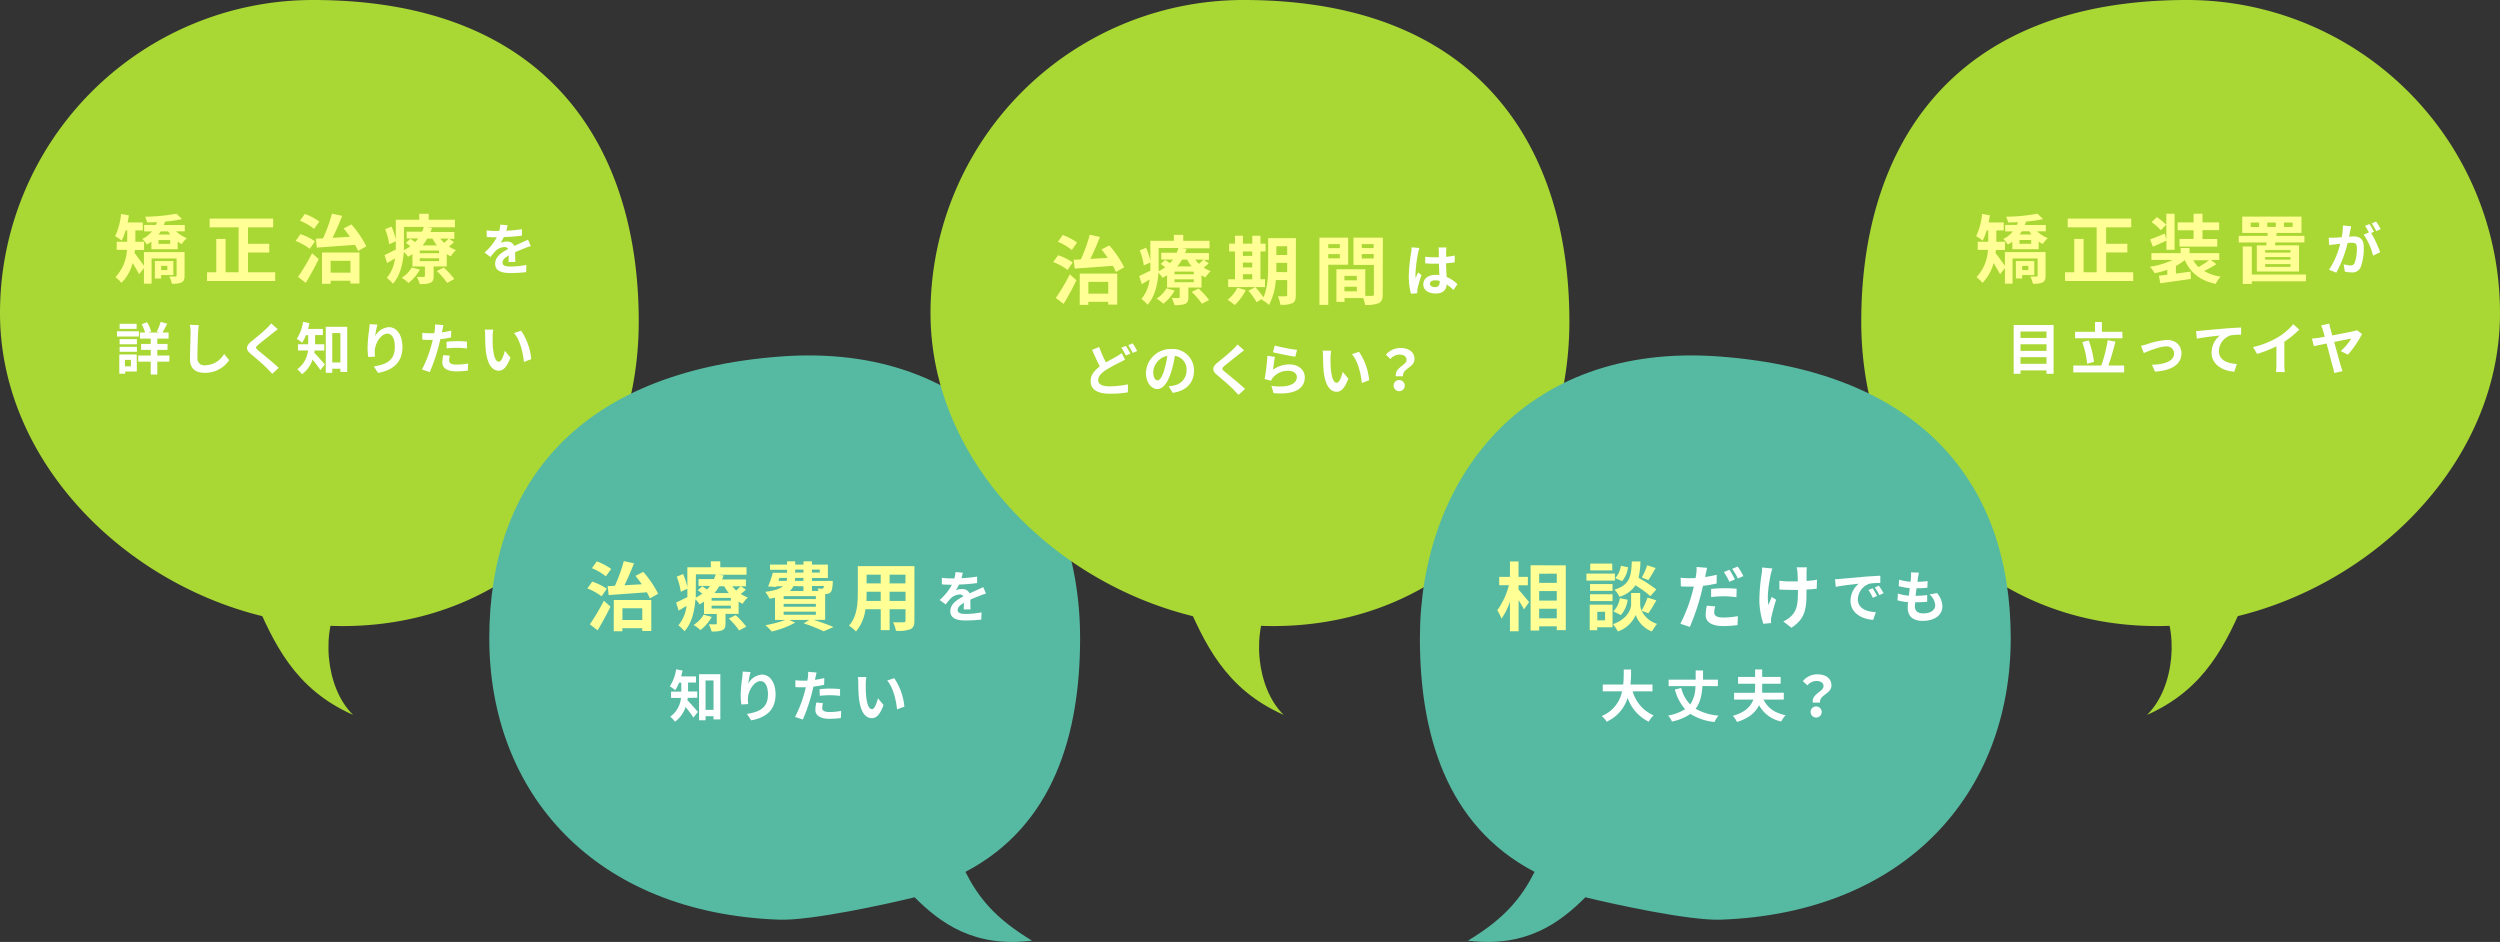 <svg xmlns="http://www.w3.org/2000/svg" viewBox="0 0 733.47 276.35"><rect x="0" y="0" width="733.47" height="276.35" fill="#333333" stroke="none"/><defs><style>.cls-1{fill:#a9d734;}.cls-2{fill:#ffff95;}.cls-3{fill:#fff;}.cls-4{fill:#56baa2;}</style></defs><title>sdn_lead</title><g id="レイヤー_2" data-name="レイヤー 2"><g id="contents"><path class="cls-1" d="M546.07,94.32C546.07,43.6,572.13,0,641.63,0a91.84,91.84,0,0,1,91.84,91.84c0,50.72-49.81,91.84-100.53,91.84S546.07,145,546.07,94.32Z"/><path class="cls-1" d="M659,175.26c-5.86,13.38-11.77,26.81-29.09,34.48,8.09-7.88,9.71-24.94,3.24-34.75"/><path class="cls-1" d="M187.4,94.32C187.4,43.6,161.34,0,91.84,0A91.84,91.84,0,0,0,0,91.84c0,50.72,49.81,91.84,100.53,91.84S187.4,145,187.4,94.32Z"/><path class="cls-1" d="M74.5,175.26c5.86,13.38,11.77,26.81,29.09,34.48-8.09-7.88-9.71-24.94-3.24-34.75"/><path class="cls-2" d="M54.15,80.86c0,1-.18,1.61-.86,2a6.58,6.58,0,0,1-2.86.37,9.17,9.17,0,0,0-.75-2.09c.73,0,1.56,0,1.8,0s.33-.07.33-.31v-5H44.47v7.39H42.23V78.66l-1.43,1.8c-.44-.88-1.19-2.16-1.89-3.28A13.07,13.07,0,0,1,35.63,83a10.71,10.71,0,0,0-1.76-1.69,12.55,12.55,0,0,0,3.37-8h-3V70.92h3.08V67.6h-.46a15.21,15.21,0,0,1-1.17,3,13.29,13.29,0,0,0-1.91-1.3,19.8,19.8,0,0,0,1.74-6.53l2.29.4c-.11.7-.22,1.41-.37,2.09H41.9V67.6H39.72v3.32h2.55v2.42H39.59c0,.31-.07.62-.11.92.73.88,2.09,2.79,2.75,3.7v-4H54.15Zm-2.51-13a9.67,9.67,0,0,0,3.17,2,9.33,9.33,0,0,0-1.5,1.74,8.62,8.62,0,0,1-1.19-.73v2.24H44.41V70.92a9.07,9.07,0,0,1-1.34.81,10.44,10.44,0,0,0-1.32-1.63,8.14,8.14,0,0,0,2.84-2.22H42.29V66h3.45c.11-.26.22-.55.33-.84-1,.07-2,.09-2.93.09a6.84,6.84,0,0,0-.57-1.67,54.34,54.34,0,0,0,9.2-.88l1.65,1.58a36,36,0,0,1-5,.73c-.11.33-.22.66-.35,1h6.14v1.87ZM47.29,80.71v1H45.44V76.59h5.41v4.12Zm2.64-10.28H46.5v1.12h3.43Zm-2.75-2.55c-.2.31-.42.62-.64.92h3.41c-.22-.31-.44-.62-.64-.92ZM47.29,78v1.23h1.8V78Z"/><path class="cls-2" d="M80.74,79.87v2.58h-20V79.87h2.71V70.1h2.73v9.77H70V66.69H61.51V64.14H80.14v2.55H72.77v4.84H79v2.55H72.77v5.79Z"/><path class="cls-2" d="M90.88,73a17.07,17.07,0,0,0-4.16-2.31l1.43-2a17.9,17.9,0,0,1,4.27,2.09Zm-3.43,8.23a65.67,65.67,0,0,0,4.11-6.93L93.5,76C92.38,78.33,91,80.84,89.71,83Zm4.69-14.08A16.63,16.63,0,0,0,88,64.76l1.43-2A17.69,17.69,0,0,1,93.7,65ZM92.66,70c.64,0,1.36,0,2.13-.09a45.72,45.72,0,0,0,2.6-7.22l3,.64c-.84,2.16-1.85,4.51-2.82,6.45l5.1-.31c-.59-.86-1.23-1.72-1.85-2.46l2.29-1.17a30.17,30.17,0,0,1,4.36,6.43l-2.42,1.36a19,19,0,0,0-.88-1.8c-4,.31-8.23.59-11.22.81Zm1.8,4.09h11v9.09h-2.66v-.81H97v.9H94.47ZM97,76.51V80h5.83V76.51Z"/><path class="cls-2" d="M133.19,71.07a13.26,13.26,0,0,1-1.5,1.25,11,11,0,0,0,2.09,1.06,7.53,7.53,0,0,0-1.52,1.83,8.82,8.82,0,0,1-1.19-.64v3.61h-3.85V81c0,1.08-.2,1.61-1,2a8.22,8.22,0,0,1-3.08.33,10.9,10.9,0,0,0-.81-2.09c.81,0,1.74,0,2,0s.33-.09.33-.31V78.18H121V74.57c-.42.26-.86.53-1.32.77a6,6,0,0,0-1.21-1.45c-.22,3.21-1,6.91-3.19,9.35a10.2,10.2,0,0,0-1.8-1.72,11,11,0,0,0,2.4-5.7l-2.31,1.36-.75-2.35c.86-.37,2-1,3.3-1.58,0-.59,0-1.17,0-1.72v-.75l-1.94.88A18.8,18.8,0,0,0,113,67.24l1.87-.77a18.2,18.2,0,0,1,1.25,3.85V64.47H123V62.73h2.77v1.74h7.7v2.2h-8.27l1.54.2c-.13.4-.26.79-.44,1.19h7v2h-1.5Zm-10,8A12.57,12.57,0,0,1,119.86,83a13.53,13.53,0,0,0-2-1.5,8.9,8.9,0,0,0,2.93-3Zm-4.69-7.57c0,.59,0,1.23,0,1.89a13.41,13.41,0,0,0,1.91-1.14c-.44-.35-.9-.7-1.32-1l1.32-1.17c.42.26.92.62,1.39.95a12.74,12.74,0,0,0,.9-1.06h-3.39v-2h4.53a11.72,11.72,0,0,0,.51-1.39h-5.81Zm10.3,2h-5.65v.79h5.65Zm0,2.27h-5.65v.84h5.65ZM125.34,70A13.14,13.14,0,0,1,124,72h4.2a12.73,12.73,0,0,1-1.32-2Zm4.84,8.49a22.61,22.61,0,0,1,3.1,3.37L131.17,83a20.23,20.23,0,0,0-3-3.48Zm-1-8.49a10.18,10.18,0,0,0,1.14,1.25c.48-.42,1-.9,1.32-1.25Z"/><path class="cls-3" d="M149.22,76.88c0-.48,0-1.24.07-1.94-1.2.66-1.86,1.3-1.86,2.11s.77,1.15,2.37,1.15a25,25,0,0,0,4.63-.48l-.07,2.13a44.87,44.87,0,0,1-4.61.26c-2.55,0-4.48-.61-4.48-2.72s2-3.39,3.84-4.35a1.28,1.28,0,0,0-1.14-.56,4,4,0,0,0-2.55,1.12,20.86,20.86,0,0,0-1.52,1.8l-1.75-1.3a16,16,0,0,0,3.59-4.48h-.2c-.66,0-1.86,0-2.75-.12V67.58a21.1,21.1,0,0,0,2.87.18h.79a9.08,9.08,0,0,0,.33-1.86l2.14.18c-.08.4-.2,1-.4,1.62a37.82,37.82,0,0,0,4.61-.48l0,1.91a53.1,53.1,0,0,1-5.32.43,9.93,9.93,0,0,1-.94,1.65,5.11,5.11,0,0,1,1.85-.33,2.22,2.22,0,0,1,2.18,1.27c.84-.4,1.53-.68,2.21-1s1.2-.56,1.8-.84l.82,1.89a17.37,17.37,0,0,0-1.94.69c-.73.28-1.65.64-2.65,1.1,0,.91,0,2.11.07,2.85Z"/><path class="cls-3" d="M40.76,98.73H34.32V97.18h6.44ZM40.15,109H36.71v.64H35V104h5.11Zm-5.06-9.51h5.08V101H35.09Zm0,2.26h5.08v1.47H35.09Zm5-5.27h-5V95h5Zm-3.43,9.1v1.89h1.75v-1.89Zm13,.53H46.15v3.77H44.22v-3.77H40.55V104.3h3.68v-1.66H41.4v-1.73h2.82V99.34H41.07V97.56h1.5a11.7,11.7,0,0,0-1-2.44l1.58-.59a10.61,10.61,0,0,1,1.19,2.72l-.79.31h3.21L46,97.31a19.08,19.08,0,0,0,1.14-2.88l1.91.54c-.46.94-1,1.9-1.37,2.59h1.78v1.78H46.15v1.57h3v1.73h-3v1.66h3.59Z"/><path class="cls-3" d="M58.33,95.4a16.69,16.69,0,0,0-.21,2.17c-.08,1.75-.2,5.41-.2,7.43a2,2,0,0,0,2.24,2.17,6.52,6.52,0,0,0,5.59-3.33l1.48,1.83a8.49,8.49,0,0,1-7.09,3.72c-2.67,0-4.4-1.17-4.4-4,0-2.19.17-6.48.17-7.88a10.27,10.27,0,0,0-.21-2.21Z"/><path class="cls-3" d="M81.5,96.59c-.51.38-1.05.81-1.43,1.1-1.05.86-3.21,2.52-4.3,3.46-.87.74-.86.92,0,1.68,1.22,1,4.37,3.53,6,5.09l-1.9,1.75c-.46-.51-1-1-1.43-1.52-.89-.94-3.38-3.07-4.88-4.33s-1.48-2.27.15-3.63c1.27-1,3.51-2.85,4.61-3.94a11.23,11.23,0,0,0,1.25-1.37Z"/><path class="cls-3" d="M92.31,102.82c0,.23-.07.46-.12.67.86.84,2.64,2.9,3.1,3.44L94,108.59c-.54-.86-1.48-2.09-2.29-3.1a8.79,8.79,0,0,1-3.11,4.32,7.49,7.49,0,0,0-1.4-1.48,7.7,7.7,0,0,0,3.16-5.5H87.42V101h3V98.35h-.66a11.5,11.5,0,0,1-1.12,2.21,11,11,0,0,0-1.58-1.14,12.28,12.28,0,0,0,1.85-5l1.88.38c-.12.58-.25,1.14-.41,1.7h4.35v1.81H92.44V101h2.7v1.85Zm9.56-6.94v13.25h-2v-.94H97.48v1.19h-1.9V95.88Zm-2,10.46V97.72H97.48v8.62Z"/><path class="cls-3" d="M110.73,95.24a26.73,26.73,0,0,0-.66,3.38,5,5,0,0,1,4-2.64c2.27,0,4,2.22,4,5.82,0,4.61-2.83,6.82-7.15,7.61l-1.24-1.9c3.63-.56,6.16-1.75,6.16-5.7,0-2.52-.84-3.92-2.19-3.92-1.93,0-3.61,2.9-3.69,5a9.81,9.81,0,0,0,.08,1.73l-2,.13a21.07,21.07,0,0,1-.2-2.72,39.6,39.6,0,0,1,.46-5.22c.08-.59.12-1.25.13-1.71Z"/><path class="cls-3" d="M132.33,99c-1,.21-2.08.4-3.16.53-.15.71-.31,1.43-.49,2.09a52.66,52.66,0,0,1-2.59,7.55l-2.29-.76a36,36,0,0,0,2.82-7.35c.12-.43.23-.89.35-1.35-.38,0-.74,0-1.07,0-.79,0-1.4,0-2-.07l0-2a16.11,16.11,0,0,0,2.06.13c.48,0,1,0,1.45,0q.1-.54.15-.94a8.44,8.44,0,0,0,.07-1.65l2.49.2c-.12.45-.26,1.17-.35,1.53l-.13.63c.92-.15,1.85-.33,2.74-.54Zm-.33,5.36a5.64,5.64,0,0,0-.23,1.37c0,.71.41,1.24,2.16,1.24a19,19,0,0,0,3.4-.33l-.08,2.09a26.14,26.14,0,0,1-3.33.23c-2.75,0-4.15-1-4.15-2.6a11.2,11.2,0,0,1,.28-2.18Zm-1-4.1c.91-.08,2.08-.17,3.13-.17a28.41,28.41,0,0,1,2.87.15l0,2a23.62,23.62,0,0,0-2.8-.2,24,24,0,0,0-3.15.18Z"/><path class="cls-3" d="M144.53,98.66c0,1.05,0,2.29.1,3.46.23,2.36.73,4,1.75,4,.77,0,1.42-1.91,1.73-3.2l1.65,2c-1.09,2.83-2.11,3.84-3.43,3.84-1.78,0-3.35-1.62-3.81-6-.15-1.5-.18-3.39-.18-4.4a9.48,9.48,0,0,0-.12-1.65l2.5,0A12.89,12.89,0,0,0,144.53,98.66Zm11.34,6.71-2.16.82c-.25-2.62-1.12-6.46-2.9-8.47l2.08-.69A17.79,17.79,0,0,1,155.87,105.37Z"/><path class="cls-4" d="M283.24,255.8c26.06-13.65,33.65-40.72,33.65-68.58,0-45.62-29.63-87.14-88.26-82.6s-85.08,37-85.08,82.6,31,80.66,85.08,82.6c9.3.33,31.94-4.66,39.71-6.57,7.45,7.45,17.37,14.89,34.45,12.72C291.93,269.45,287.06,263.34,283.24,255.8Z"/><path class="cls-2" d="M176.49,174.95a17.07,17.07,0,0,0-4.16-2.31l1.43-2a17.9,17.9,0,0,1,4.27,2.09Zm-3.43,8.23a65.57,65.57,0,0,0,4.11-6.93l1.94,1.74c-1.12,2.29-2.49,4.8-3.78,6.93Zm4.69-14.08a16.63,16.63,0,0,0-4.09-2.4l1.43-2a17.69,17.69,0,0,1,4.22,2.22Zm.53,2.84c.64,0,1.36,0,2.13-.09a45.75,45.75,0,0,0,2.6-7.22l3,.64c-.84,2.16-1.85,4.51-2.82,6.45l5.1-.31c-.59-.86-1.23-1.72-1.85-2.46l2.29-1.17a30.17,30.17,0,0,1,4.36,6.43l-2.42,1.36a19,19,0,0,0-.88-1.8c-4,.31-8.23.59-11.22.81Zm1.8,4.09h11v9.09h-2.66v-.81h-5.83v.9h-2.53Zm2.53,2.42v3.46h5.83v-3.46Z"/><path class="cls-2" d="M218.82,173a13.26,13.26,0,0,1-1.5,1.25,11,11,0,0,0,2.09,1.06,7.53,7.53,0,0,0-1.52,1.83,8.82,8.82,0,0,1-1.19-.64v3.61h-3.85v2.82c0,1.08-.2,1.61-1,2a8.22,8.22,0,0,1-3.08.33,10.9,10.9,0,0,0-.81-2.09c.81,0,1.74,0,2,0s.33-.09.33-.31v-2.73h-3.74v-3.61c-.42.26-.86.53-1.32.77a6,6,0,0,0-1.21-1.45c-.22,3.21-1,6.91-3.19,9.35a10.2,10.2,0,0,0-1.8-1.72,11,11,0,0,0,2.4-5.7l-2.31,1.36-.75-2.35c.86-.37,2-1,3.3-1.58,0-.59,0-1.17,0-1.72v-.75l-1.94.88a18.8,18.8,0,0,0-1.19-4.42l1.87-.77a18.2,18.2,0,0,1,1.25,3.85v-5.85h6.89v-1.74h2.77v1.74h7.7v2.2h-8.27l1.54.2c-.13.4-.26.79-.44,1.19h7v2h-1.5Zm-10,8a12.57,12.57,0,0,1-3.32,3.85,13.53,13.53,0,0,0-2-1.5,8.9,8.9,0,0,0,2.93-3Zm-4.69-7.57c0,.59,0,1.23,0,1.89a13.41,13.41,0,0,0,1.91-1.14c-.44-.35-.9-.7-1.32-1l1.32-1.17c.42.26.92.62,1.39.95a12.74,12.74,0,0,0,.9-1.06h-3.39v-2h4.53a11.72,11.72,0,0,0,.51-1.39h-5.81Zm10.3,2h-5.65v.79h5.65Zm0,2.27h-5.65v.84h5.65ZM211,172a13.14,13.14,0,0,1-1.39,2h4.2a12.73,12.73,0,0,1-1.32-2Zm4.84,8.49a22.61,22.61,0,0,1,3.1,3.37l-2.11,1.1a20.23,20.23,0,0,0-3-3.48Zm-1-8.49a10.18,10.18,0,0,0,1.14,1.25c.48-.42,1-.9,1.32-1.25Z"/><path class="cls-2" d="M238.73,181.85c2.11.68,4.42,1.52,5.81,2.11l-2.9,1.25a46.38,46.38,0,0,0-5.87-2.33l1.67-1h-5.87l1.74.79a28.11,28.11,0,0,1-6.87,2.62,16.89,16.89,0,0,0-1.89-1.87,29.86,29.86,0,0,0,5.83-1.54h-3v-6.53c-.51.11-1,.2-1.63.29a10.12,10.12,0,0,0-1.23-2c2.73-.35,4.31-.9,5.21-1.63h-1.91l-.09.2-2.38-.15a33.29,33.29,0,0,0,1.39-4h4.18v-.88h-5v-1.54h5v-.95h2.38v.95h2.44v-.95h2.49v.95h4.66v3.94h-4.66v.86h6.09s0,.44,0,.68c-.11,1.43-.24,2.22-.62,2.62a2,2,0,0,1-1.28.53l-.33,0v7.59Zm-10.36-11.44h2.4a2.69,2.69,0,0,0,.13-.86h-2.22Zm11,4.49h-9.46v.86h9.46Zm0,2.27h-9.46V178h9.46Zm-9.46,3.19h9.46v-.9h-9.46Zm2.88-8.41a4.44,4.44,0,0,1-1.08,1.45h4V172Zm2.93-2.4h-2.44l-.07.86h2.51ZM233.29,168h2.44v-.88h-2.44Zm4.93-.88V168h2.29v-.88Zm0,4.8v1.45h1.91a4.57,4.57,0,0,0-.26-.73,6.51,6.51,0,0,0,1.21.07.5.5,0,0,0,.46-.15,1.35,1.35,0,0,0,.2-.64Z"/><path class="cls-2" d="M268.27,182.1c0,1.41-.31,2.11-1.19,2.51a10.22,10.22,0,0,1-4.22.46,9.9,9.9,0,0,0-.84-2.51c1.23.07,2.68,0,3.08,0s.57-.13.57-.53v-3.3H261v6.14H258.4v-6.14h-4.49a12.6,12.6,0,0,1-2.77,6.54,9.66,9.66,0,0,0-2.07-1.69c2.4-2.64,2.6-6.56,2.6-9.64v-7.85h16.61Zm-9.88-5.79V173.6h-4.14v.4c0,.7,0,1.5-.07,2.31Zm-4.14-7.7v2.55h4.14v-2.55Zm11.42,0H261v2.55h4.64Zm0,7.7V173.6H261v2.71Z"/><path class="cls-3" d="M282.76,178.81c0-.48,0-1.24.07-1.94-1.2.66-1.86,1.3-1.86,2.11s.77,1.15,2.37,1.15a25,25,0,0,0,4.63-.48l-.07,2.13a45.44,45.44,0,0,1-4.61.26c-2.55,0-4.48-.61-4.48-2.72s2-3.39,3.84-4.35a1.28,1.28,0,0,0-1.14-.56,4,4,0,0,0-2.55,1.12,20.86,20.86,0,0,0-1.52,1.8l-1.75-1.3a16,16,0,0,0,3.59-4.48h-.2c-.66,0-1.86,0-2.75-.12v-1.91a20.78,20.78,0,0,0,2.87.18H280a9.08,9.08,0,0,0,.33-1.86l2.14.18c-.08.4-.2,1-.4,1.62a37.8,37.8,0,0,0,4.61-.48l0,1.91a53.39,53.39,0,0,1-5.32.43,10,10,0,0,1-.94,1.65,5.11,5.11,0,0,1,1.85-.33,2.22,2.22,0,0,1,2.18,1.27c.84-.4,1.53-.68,2.21-1s1.2-.56,1.8-.84l.82,1.89a17.34,17.34,0,0,0-1.94.69c-.73.28-1.65.64-2.65,1.1,0,.91,0,2.11.07,2.85Z"/><path class="cls-3" d="M201.78,204.75c0,.23-.07.46-.12.68.86.84,2.64,2.9,3.1,3.44l-1.32,1.65c-.54-.86-1.48-2.09-2.29-3.1a8.8,8.8,0,0,1-3.11,4.32,7.44,7.44,0,0,0-1.4-1.48,7.7,7.7,0,0,0,3.16-5.5h-2.92v-1.85h3v-2.62h-.66a11.5,11.5,0,0,1-1.12,2.21,11,11,0,0,0-1.58-1.14,12.28,12.28,0,0,0,1.85-5l1.88.38c-.12.58-.25,1.14-.41,1.7h4.35v1.81h-2.32v2.62h2.7v1.85Zm9.56-6.94v13.25h-2v-.94H207v1.19h-1.9v-13.5Zm-2,10.46v-8.62H207v8.62Z"/><path class="cls-3" d="M220.2,197.17a26.73,26.73,0,0,0-.66,3.38,5,5,0,0,1,4-2.64c2.27,0,4,2.23,4,5.82,0,4.61-2.83,6.82-7.15,7.61l-1.24-1.89c3.63-.56,6.16-1.75,6.16-5.7,0-2.52-.84-3.92-2.19-3.92-1.93,0-3.61,2.9-3.69,5a9.8,9.8,0,0,0,.08,1.73l-2,.13a21.11,21.11,0,0,1-.2-2.72,39.6,39.6,0,0,1,.46-5.22c.08-.59.12-1.25.13-1.71Z"/><path class="cls-3" d="M241.79,200.93c-1,.21-2.08.39-3.16.53-.15.71-.31,1.43-.49,2.09a52.6,52.6,0,0,1-2.59,7.55l-2.29-.76a36,36,0,0,0,2.82-7.35c.12-.43.23-.89.35-1.35-.38,0-.74,0-1.07,0-.79,0-1.4,0-2-.07l0-2a16.11,16.11,0,0,0,2.06.13c.48,0,1,0,1.45,0q.1-.54.15-.94a8.44,8.44,0,0,0,.07-1.65l2.49.2c-.12.45-.26,1.17-.35,1.53l-.13.63c.92-.15,1.85-.33,2.74-.54Zm-.33,5.36a5.64,5.64,0,0,0-.23,1.37c0,.71.41,1.24,2.16,1.24a19,19,0,0,0,3.39-.33l-.08,2.09a26.15,26.15,0,0,1-3.33.23c-2.75,0-4.15-1-4.15-2.6a11.2,11.2,0,0,1,.28-2.18Zm-1-4.1c.91-.08,2.08-.17,3.13-.17a28.41,28.41,0,0,1,2.87.15l0,2a23.64,23.64,0,0,0-2.8-.2,24,24,0,0,0-3.15.18Z"/><path class="cls-3" d="M254,200.6c0,1.05,0,2.29.1,3.46.23,2.36.73,4,1.75,4,.77,0,1.42-1.91,1.73-3.2l1.65,2c-1.09,2.83-2.11,3.84-3.43,3.84-1.78,0-3.35-1.62-3.81-6-.15-1.5-.18-3.39-.18-4.4a9.49,9.49,0,0,0-.12-1.65l2.5,0A12.89,12.89,0,0,0,254,200.6Zm11.34,6.71-2.16.82c-.25-2.62-1.12-6.46-2.9-8.47l2.08-.69A17.79,17.79,0,0,1,265.33,207.31Z"/><path class="cls-2" d="M600.15,80.86c0,1-.18,1.61-.86,2a6.57,6.57,0,0,1-2.86.37,9.1,9.1,0,0,0-.75-2.09c.73,0,1.56,0,1.8,0s.33-.07.33-.31v-5h-7.35v7.39h-2.24V78.66l-1.43,1.8c-.44-.88-1.19-2.16-1.89-3.28A13.07,13.07,0,0,1,581.63,83a10.71,10.71,0,0,0-1.76-1.69,12.55,12.55,0,0,0,3.37-8h-3V70.92h3.08V67.6h-.46a15.18,15.18,0,0,1-1.17,3,13.26,13.26,0,0,0-1.91-1.3,19.81,19.81,0,0,0,1.74-6.53l2.29.4c-.11.7-.22,1.41-.37,2.09h4.44V67.6h-2.18v3.32h2.55v2.42h-2.68c0,.31-.07.62-.11.92.73.88,2.09,2.79,2.75,3.7v-4h11.93Zm-2.51-13a9.66,9.66,0,0,0,3.17,2,9.32,9.32,0,0,0-1.5,1.74,8.62,8.62,0,0,1-1.19-.73v2.24h-7.72V70.92a9,9,0,0,1-1.34.81,10.4,10.4,0,0,0-1.32-1.63,8.14,8.14,0,0,0,2.84-2.22h-2.29V66h3.45c.11-.26.22-.55.33-.84-1,.07-2,.09-2.93.09a6.88,6.88,0,0,0-.57-1.67,54.34,54.34,0,0,0,9.2-.88l1.65,1.58a36,36,0,0,1-5,.73c-.11.33-.22.66-.35,1h6.14v1.87Zm-4.36,12.83v1h-1.85V76.59h5.41v4.12Zm2.64-10.28H592.5v1.12h3.43Zm-2.75-2.55c-.2.31-.42.62-.64.92H596c-.22-.31-.44-.62-.64-.92ZM593.29,78v1.23h1.8V78Z"/><path class="cls-2" d="M625.86,79.87v2.58h-20V79.87h2.71V70.1h2.73v9.77h3.83V66.69h-8.49V64.14h18.64v2.55h-7.37v4.84h6.23v2.55h-6.23v5.79Z"/><path class="cls-2" d="M650.25,77.5a30.42,30.42,0,0,1-3.59,2,13.49,13.49,0,0,0,4.84,1.67,9.38,9.38,0,0,0-1.45,2.13c-4.6-1-7.39-3.26-9.07-7a14,14,0,0,1-2.6,1.72v2.25l4.29-.57.13,2.13c-3.15.48-6.56.92-9,1.28l-.4-2.22,2.46-.29V79.15a23.24,23.24,0,0,1-3.72,1,8.9,8.9,0,0,0-1.39-1.89,23.11,23.11,0,0,0,6.69-2H631.2v-2h8.58v-1.5h2.62v1.5h8.71v2h-2.44Zm-14.63-6.89c-1.32.62-2.73,1.21-4,1.76l-.81-2.13c1.12-.4,2.68-1,4.31-1.72l.46,1.8V62.71H638V73.29h-2.4Zm-1.67-3.06a16.39,16.39,0,0,0-2.68-2.38l1.5-1.47a18.71,18.71,0,0,1,2.79,2.22Zm9.62,0H638.9V65.24h4.67V62.71h2.62v2.53h4.88v2.27h-4.88v2.6h4.33v2.24H639.45V70.1h4.11Zm-.09,8.8a8.29,8.29,0,0,0,1.54,2,29.45,29.45,0,0,0,3.08-2Z"/><path class="cls-2" d="M664.89,72c0-.26.09-.55.13-.86h-8.19V69.2h8.43l.07-.86h-7.48v-4.8h17.38v4.8h-7.28l-.11.86h8.25v1.91h-8.52l-.15.86h7.09v7.7H662.12V72Zm11.66,10.52H660.66v.79H658v-11h2.66v8.23h15.89ZM662.8,65.29h-2.46v1.3h2.46ZM672,73.36h-7.42v.75H672Zm0,2.07h-7.42v.75H672Zm0,2.07h-7.42v.79H672Zm-6.8-10.91h2.49v-1.3h-2.49Zm4.88,0h2.55v-1.3h-2.55Z"/><path class="cls-3" d="M689.81,66.4c-.1.43-.2.94-.28,1.35s-.23,1.09-.35,1.68c.54,0,1-.07,1.37-.07,1.73,0,2.95.77,2.95,3.11a16,16,0,0,1-.92,5.95,2.61,2.61,0,0,1-2.69,1.5,9.24,9.24,0,0,1-1.94-.23l-.36-2.16a9.49,9.49,0,0,0,2,.35,1.2,1.2,0,0,0,1.22-.71,12.48,12.48,0,0,0,.66-4.47c0-1.3-.56-1.48-1.58-1.48-.26,0-.66,0-1.12.07A35.32,35.32,0,0,1,685.44,80l-2.13-.86a24.22,24.22,0,0,0,3.28-7.63l-1.4.18c-.46,0-1.3.17-1.81.25l-.18-2.21a15,15,0,0,0,1.73,0c.51,0,1.29-.07,2.11-.13a18.15,18.15,0,0,0,.35-3.46Zm5.85,1.95A32.44,32.44,0,0,1,698.31,74l-2.08,1a18.47,18.47,0,0,0-2.75-6.15l1.52-.64a18.35,18.35,0,0,0-1.12-1.94l1.3-.54c.41.61,1,1.65,1.32,2.26Zm1.5-.54a16.42,16.42,0,0,0-1.33-2.27l1.3-.54a19.64,19.64,0,0,1,1.33,2.24Z"/><path class="cls-3" d="M602.5,95.35v14.32h-2.08v-1h-7.63v1h-2V95.35Zm-9.71,1.91v1.89h7.63V97.26Zm0,3.74v1.94h7.63V101Zm7.63,5.74v-1.95h-7.63v1.95Z"/><path class="cls-3" d="M623.2,107.25v2H608.28v-2h8.21a41.19,41.19,0,0,0,1.88-7.43l2.26.41a67.09,67.09,0,0,1-2.06,7Zm-.48-8H608.81V97.35h5.85V94.48h2v2.87h6Zm-10.38,7.47a26.74,26.74,0,0,0-1.42-6.36l1.88-.49a27,27,0,0,1,1.55,6.31Z"/><path class="cls-3" d="M629.86,101a23.43,23.43,0,0,1,5.85-1.27c2.57,0,4.3,1.53,4.3,4,0,2.95-2.59,5-7.78,5.29l-.86-2c3.71-.1,6.48-1.07,6.48-3.3a2.1,2.1,0,0,0-2.34-2.08c-1.9,0-5.14,1.35-6.54,1.94l-.84-2.14A13.89,13.89,0,0,0,629.86,101Z"/><path class="cls-3" d="M645.91,97c1.35-.13,4.05-.36,7-.63,1.68-.13,3.48-.23,4.61-.28l0,2.11a16.81,16.81,0,0,0-3.15.21A5,5,0,0,0,651,103c0,2.69,2.52,3.64,5.27,3.79l-.76,2.26c-3.43-.23-6.66-2.08-6.66-5.6a6.52,6.52,0,0,1,2.41-5c-1.4.15-4.84.51-6.74.92l-.2-2.24C645,97.1,645.58,97.07,645.91,97Z"/><path class="cls-3" d="M670.2,107a11.36,11.36,0,0,0,.15,2.16h-2.6a18.38,18.38,0,0,0,.12-2.16v-5.41a32.24,32.24,0,0,1-5.67,2.24l-1.19-2a25.32,25.32,0,0,0,7.5-3,17.38,17.38,0,0,0,4.3-3.72l1.76,1.6a27,27,0,0,1-4.37,3.54Z"/><path class="cls-3" d="M686.75,103a16.64,16.64,0,0,0,3.07-3.67c-.49.08-2.69.53-5,1,.76,2.79,1.61,5.92,1.94,7,.12.35.36,1.14.53,1.55l-2.46.56a17,17,0,0,0-.36-1.66c-.3-1-1.14-4.24-1.88-7-1.68.35-3.13.66-3.72.79l-.58-2.22,1.86-.21,1.91-.35c-.23-.79-.41-1.45-.53-1.86a6.46,6.46,0,0,0-.56-1.45l2.42-.54a13.31,13.31,0,0,0,.31,1.47c.15.53.35,1.2.56,2,2.54-.49,5.44-1.05,6.23-1.24a3.69,3.69,0,0,0,1-.3L693,98a31.64,31.64,0,0,1-4.14,6.06Z"/><path class="cls-1" d="M460.44,94.32C460.44,43.6,434.37,0,364.87,0A91.84,91.84,0,0,0,273,91.84c0,50.72,49.81,91.84,100.53,91.84S460.44,145,460.44,94.32Z"/><path class="cls-1" d="M347.53,175.26c5.86,13.38,11.77,26.81,29.09,34.48-8.09-7.88-9.71-24.94-3.24-34.75"/><path class="cls-2" d="M313.2,79.19A17.07,17.07,0,0,0,309,76.88l1.43-2A17.9,17.9,0,0,1,314.74,77Zm-3.43,8.23a65.57,65.57,0,0,0,4.11-6.93l1.94,1.74c-1.12,2.29-2.49,4.8-3.78,6.93Zm4.69-14.08a16.63,16.63,0,0,0-4.09-2.4l1.43-2A17.69,17.69,0,0,1,316,71.16Zm.53,2.84c.64,0,1.36,0,2.13-.09a45.75,45.75,0,0,0,2.6-7.22l3,.64c-.84,2.16-1.85,4.51-2.82,6.45l5.1-.31c-.59-.86-1.23-1.72-1.85-2.46L325.46,72a30.17,30.17,0,0,1,4.36,6.43l-2.42,1.36a19,19,0,0,0-.88-1.8c-4,.31-8.23.59-11.22.81Zm1.8,4.09h11v9.09h-2.66v-.81h-5.83v.9h-2.53Zm2.53,2.42v3.46h5.83V82.69Z"/><path class="cls-2" d="M354.63,77.25a13.31,13.31,0,0,1-1.5,1.25,11,11,0,0,0,2.09,1.06,7.55,7.55,0,0,0-1.52,1.83,8.82,8.82,0,0,1-1.19-.64v3.61h-3.85v2.82c0,1.08-.2,1.61-1,2a8.22,8.22,0,0,1-3.08.33,10.87,10.87,0,0,0-.81-2.09c.81,0,1.74,0,2,0s.33-.09.33-.31V84.36H342.4V80.75c-.42.26-.86.53-1.32.77a6,6,0,0,0-1.21-1.45c-.22,3.21-1,6.91-3.19,9.35a10.22,10.22,0,0,0-1.8-1.72,11,11,0,0,0,2.4-5.7L335,83.37,334.21,81c.86-.37,2-1,3.3-1.58,0-.59,0-1.17,0-1.72V77l-1.94.88a18.78,18.78,0,0,0-1.19-4.42l1.87-.77a18.2,18.2,0,0,1,1.25,3.85V70.65h6.89V68.91h2.77v1.74h7.7v2.2h-8.27l1.54.2c-.13.4-.26.79-.44,1.19h7v2h-1.5Zm-10,8a12.57,12.57,0,0,1-3.32,3.85,13.5,13.5,0,0,0-2-1.5,8.9,8.9,0,0,0,2.93-3Zm-4.69-7.57c0,.59,0,1.23,0,1.89a13.41,13.41,0,0,0,1.91-1.14c-.44-.35-.9-.7-1.32-1l1.32-1.17c.42.26.92.62,1.39.95a12.74,12.74,0,0,0,.9-1.06H340.7v-2h4.53a11.72,11.72,0,0,0,.51-1.39h-5.81Zm10.3,2h-5.65v.79h5.65Zm0,2.27h-5.65v.84h5.65Zm-3.45-5.79a13.14,13.14,0,0,1-1.39,2h4.2a12.73,12.73,0,0,1-1.32-2Zm4.84,8.49a22.61,22.61,0,0,1,3.1,3.37l-2.11,1.1a20.23,20.23,0,0,0-3-3.48Zm-1-8.49a10.18,10.18,0,0,0,1.14,1.25c.48-.42,1-.9,1.32-1.25Z"/><path class="cls-2" d="M365.5,85.11a15.48,15.48,0,0,1-3.26,4.4,14.83,14.83,0,0,0-2.09-1.56,10.18,10.18,0,0,0,2.9-3.56Zm5.63-.88h-10.8V81.94h2V73.78h-1.72V71.49h1.72V69.16h2.35v2.33h2.73V69.16h2.4v2.33h1.5v2.29h-1.5v8.16h1.34Zm-6.47-10.45v1.28h2.73V73.78Zm0,4.67h2.73V77.05h-2.73Zm0,3.5h2.73v-1.5h-2.73Zm15.51,4.6c0,1.3-.24,2-1,2.4a7.56,7.56,0,0,1-3.52.46,9.48,9.48,0,0,0-.75-2.49c.95.07,2,0,2.31,0s.44-.11.44-.46V82.16H374.3a18.06,18.06,0,0,1-2,7.33A7.58,7.58,0,0,0,370.25,88c.07-.13.15-.24.22-.37l-1.83,1a21.94,21.94,0,0,0-2.35-3.32l2-1.08a24,24,0,0,1,2.38,3c1.28-2.75,1.39-6.47,1.39-9.33V69.86h8.14Zm-2.53-6.71V77.12h-3.17v.81c0,.57,0,1.21,0,1.89Zm-3.17-7.59v2.57h3.17V72.24Z"/><path class="cls-2" d="M389.7,77.67V89.44h-2.6V69.73h8.43v7.94Zm0-6.05v1.17h3.39V71.62Zm3.39,4.18V74.55H389.7V75.8Zm12.58,10.54c0,1.41-.29,2.18-1.17,2.6a9.5,9.5,0,0,1-4,.51,9.67,9.67,0,0,0-.57-2h-5.46v1.12h-2.38V79h8.47V86.8c.86,0,1.67,0,2,0s.53-.13.53-.48v-8.6h-6v-8h8.63Zm-11.22-5.41v1.32h3.63V80.93Zm3.63,4.55V84.12h-3.63v1.36Zm1.45-13.86v1.17H403V71.62Zm3.5,4.22v-1.3h-3.5v1.3Z"/><path class="cls-3" d="M416.44,72.76a13.85,13.85,0,0,0-.4,1.45,43.19,43.19,0,0,0-.77,6.31,7.49,7.49,0,0,0,.07,1.05c.21-.58.48-1.12.72-1.66l1,.81a39,39,0,0,0-1.17,3.89,3.25,3.25,0,0,0-.08.76c0,.17,0,.45,0,.68l-1.85.13a19.66,19.66,0,0,1-.64-5.21,48.28,48.28,0,0,1,.68-6.81,12.34,12.34,0,0,0,.15-1.6Zm10,12.31a16.72,16.72,0,0,0-2-1.63c-.1,1.55-1,2.67-3.2,2.67s-3.66-1-3.66-2.67,1.4-2.8,3.63-2.8a7.29,7.29,0,0,1,1.07.07c0-1-.1-2.19-.12-3.35-.39,0-.79,0-1.17,0-1,0-1.88,0-2.85-.1V75.33a27.13,27.13,0,0,0,2.85.15c.38,0,.78,0,1.15,0,0-.81,0-1.47,0-1.81a9.34,9.34,0,0,0-.1-1.07h2.34a10.05,10.05,0,0,0-.1,1.05c0,.36,0,1,0,1.7.89-.1,1.75-.21,2.52-.38v2c-.79.12-1.65.21-2.54.28,0,1.58.12,2.88.18,4a10.36,10.36,0,0,1,3.15,2.11Zm-4.05-2.65a5.09,5.09,0,0,0-1.32-.18c-.92,0-1.55.38-1.55,1s.66,1,1.52,1,1.35-.53,1.35-1.48Z"/><path class="cls-3" d="M330.07,105.49c-.49.3-1,.58-1.61.87a44.76,44.76,0,0,0-4,2.19c-1.35.89-2.26,1.83-2.26,3s1.12,1.8,3.4,1.8a27.23,27.23,0,0,0,5.32-.59l0,2.34a29.9,29.9,0,0,1-5.24.41c-3.25,0-5.7-.91-5.7-3.72,0-1.8,1.14-3.13,2.7-4.29-.74-1.38-1.53-3.13-2.27-4.86l2.06-.84a38.2,38.2,0,0,0,2,4.52c1.2-.71,2.36-1.29,3.11-1.73a10.75,10.75,0,0,0,1.5-1Zm.25-4a24.25,24.25,0,0,1,1.32,2.26l-1.33.56A19.79,19.79,0,0,0,329,102Zm2-.76a22.3,22.3,0,0,1,1.32,2.26l-1.3.56a17.51,17.51,0,0,0-1.33-2.27Z"/><path class="cls-3" d="M342.88,113.35c.63-.08,1.09-.17,1.52-.26a4.42,4.42,0,0,0,3.71-4.37,4,4,0,0,0-3.41-4.32,35.44,35.44,0,0,1-1,4.43c-1,3.3-2.39,5.31-4.17,5.31s-3.33-2-3.33-4.75a7.28,7.28,0,0,1,7.51-7,6.23,6.23,0,0,1,6.59,6.38c0,3.43-2.11,5.87-6.23,6.49Zm-1.27-4.94a26.15,26.15,0,0,0,.87-4,5.12,5.12,0,0,0-4.14,4.73c0,1.65.66,2.46,1.27,2.46S341,110.61,341.62,108.4Z"/><path class="cls-3" d="M365,102.77c-.51.38-1.05.81-1.43,1.1-1.05.86-3.21,2.52-4.3,3.46-.87.74-.86.92,0,1.68,1.22,1,4.37,3.53,6,5.09l-1.9,1.75c-.46-.51-1-1-1.43-1.52-.89-.94-3.38-3.07-4.88-4.33s-1.48-2.27.15-3.63c1.27-1,3.51-2.85,4.61-3.94a11.23,11.23,0,0,0,1.25-1.37Z"/><path class="cls-3" d="M373.49,108.47a8,8,0,0,1,4.79-1.55c2.87,0,4.53,1.76,4.53,3.74,0,3-2.36,5.27-9.15,4.68L373,113.2c4.89.69,7.48-.51,7.48-2.59,0-1.05-1-1.83-2.44-1.83a5.72,5.72,0,0,0-4.5,1.91,3.53,3.53,0,0,0-.61,1l-1.9-.48a59.3,59.3,0,0,0,.81-6.81l2.21.3C373.88,105.57,373.6,107.53,373.49,108.47Zm.51-7.09a51.57,51.57,0,0,0,6.53,1.27l-.5,2c-1.65-.21-5.29-1-6.56-1.3Z"/><path class="cls-3" d="M390.36,104.84c0,1.05,0,2.29.1,3.46.23,2.36.73,4,1.75,4,.77,0,1.42-1.91,1.73-3.2l1.65,2c-1.09,2.83-2.11,3.84-3.43,3.84-1.78,0-3.34-1.62-3.81-6-.15-1.5-.18-3.39-.18-4.4a9.49,9.49,0,0,0-.12-1.65l2.5,0A12.94,12.94,0,0,0,390.36,104.84Zm11.34,6.71-2.16.82c-.25-2.62-1.12-6.46-2.9-8.47l2.08-.69A17.79,17.79,0,0,1,401.7,111.55Z"/><path class="cls-3" d="M412.67,105.59c0-1-.79-1.55-2.08-1.55a3.42,3.42,0,0,0-2.64,1.3l-1.35-1.25a5.48,5.48,0,0,1,4.25-2c2.39,0,4.14,1.1,4.14,3.3,0,2.42-3.59,2.7-3.34,5h-2.13C409.18,107.78,412.67,107.18,412.67,105.59Zm-2.08,5.92a1.63,1.63,0,1,1-1.71,1.61A1.6,1.6,0,0,1,410.6,111.5Z"/><path class="cls-4" d="M450.23,255.8c-26.06-13.65-33.65-40.72-33.65-68.58,0-45.62,29.62-87.14,88.26-82.6s85.08,37,85.08,82.6-31,80.66-85.08,82.6c-9.3.33-31.94-4.66-39.71-6.57-7.45,7.45-17.37,14.89-34.45,12.72C441.54,269.45,446.41,263.34,450.23,255.8Z"/><path class="cls-2" d="M445.54,173c.77.84,2.64,3.1,3.08,3.65l-1.5,2.13c-.33-.7-1-1.74-1.58-2.73v9.15H443v-8.69a18.86,18.86,0,0,1-2.49,5,12.85,12.85,0,0,0-1.23-2.46,21.42,21.42,0,0,0,3.41-7.35h-2.84v-2.46H443v-4.51h2.51v4.51h2.75v2.46h-2.75Zm13.84-7.13v19h-2.64v-1.12h-5.17V185h-2.51V165.84Zm-7.81,2.46V171h5.17V168.3Zm0,5.08v2.79h5.17v-2.79Zm5.17,8v-2.82h-5.17v2.82Z"/><path class="cls-2" d="M473.8,170.35h-8.36v-2.07h8.36Zm-.7,13.69H468.6v.86h-2.2v-7.5h6.69Zm0-10.69h-6.6v-2h6.6Zm-6.6,1h6.6v2h-6.6Zm6.53-7h-6.47v-2H473Zm-4.4,12.15V182h2.27v-2.53Zm13-.31a7.51,7.51,0,0,0,4.51,3.85,20.54,20.54,0,0,0-1.5,2.22,8.14,8.14,0,0,1-4.75-4.84,8.77,8.77,0,0,1-5.24,4.84,11,11,0,0,0-1.43-2.13c4.2-1.47,5.33-4.36,5.33-5.83v-3.32h2.66v3.32a4.75,4.75,0,0,0,.42,1.85,23.8,23.8,0,0,0,1.74-3.81l2.57.79a42,42,0,0,1-2.31,3.79Zm-8.29.18a7,7,0,0,0,1.91-3.87l2.29.46a8.4,8.4,0,0,1-2,4.49Zm10.87-4.47a32.83,32.83,0,0,0-4.4-3.19,8.29,8.29,0,0,1-4.71,3.37,6.4,6.4,0,0,0-1.45-2.07c4.58-1.43,4.93-3.94,5.1-8.29h2.53a23.13,23.13,0,0,1-.55,4.8,45.79,45.79,0,0,1,5.21,3.41Zm-6.56-8.47a7.84,7.84,0,0,1-1.74,4.07l-2-.88a7.12,7.12,0,0,0,1.65-3.63Zm8.1.22c-.73,1.28-1.52,2.62-2.13,3.54l-1.94-.75a19.34,19.34,0,0,0,1.58-3.59Z"/><path class="cls-3" d="M503.63,171.2a36.55,36.55,0,0,1-4,.68c-.18.86-.39,1.77-.62,2.62a66.76,66.76,0,0,1-3.23,9.43L493,183a45.5,45.5,0,0,0,3.52-9.19c.14-.56.31-1.13.43-1.71-.47,0-.93,0-1.34,0-1,0-1.75,0-2.47-.08l-.06-2.53a19.85,19.85,0,0,0,2.58.14c.6,0,1.19,0,1.81-.06.08-.43.14-.84.19-1.15a10.64,10.64,0,0,0,.08-2.08l3.11.25c-.14.58-.33,1.48-.43,1.94l-.17.76c1.15-.17,2.31-.39,3.42-.66Zm-.41,6.7a7.22,7.22,0,0,0-.29,1.71c0,.89.52,1.57,2.7,1.57a25.71,25.71,0,0,0,4.24-.41l-.1,2.62a32.76,32.76,0,0,1-4.16.29c-3.44,0-5.19-1.19-5.19-3.25a13.65,13.65,0,0,1,.35-2.72Zm-1.2-5.11a38.31,38.31,0,0,1,3.91-.21,35.47,35.47,0,0,1,3.58.16l-.06,2.47a29.13,29.13,0,0,0-3.5-.27,34.16,34.16,0,0,0-3.93.23Zm5.36-2.1a23,23,0,0,0-1.61-2.86l1.63-.68A28.35,28.35,0,0,1,509,170Zm2.45-4.47a24.33,24.33,0,0,1,1.67,2.8l-1.63.7a21.77,21.77,0,0,0-1.67-2.84Z"/><path class="cls-3" d="M520,166.79a15.93,15.93,0,0,0-.47,1.65c-.49,2.27-1.21,6.53-.68,9.06.27-.62.62-1.61.95-2.35l1.3.8a51.12,51.12,0,0,0-1.38,5,4.78,4.78,0,0,0-.14,1c0,.21,0,.56.06.84l-2.29.23a22.74,22.74,0,0,1-1.17-6.61,53.37,53.37,0,0,1,.68-8.14,10.64,10.64,0,0,0,.12-1.77ZM533,172.72c-.82.1-1.87.19-3,.25v.84c0,4.82-.37,7.77-4.43,10.36l-2.37-1.85a7.92,7.92,0,0,0,2.39-1.63c1.57-1.63,1.9-3.44,1.9-6.88v-.74c-.76,0-1.54,0-2.29,0s-2.14-.06-3.15-.1v-2.6a21.38,21.38,0,0,0,3.09.21c.74,0,1.52,0,2.31,0,0-1.13-.06-2.18-.1-2.74a9,9,0,0,0-.23-1.4h3a10.25,10.25,0,0,0-.1,1.38c0,.45,0,1.5,0,2.62a26.56,26.56,0,0,0,3.07-.37Z"/><path class="cls-3" d="M540,169.83l7.05-.63c1.68-.13,3.46-.23,4.61-.28l0,2.11a16.89,16.89,0,0,0-3.15.21,5,5,0,0,0-3.44,4.57c0,2.69,2.5,3.66,5.27,3.79l-.76,2.26c-3.43-.21-6.66-2.06-6.66-5.6a6.47,6.47,0,0,1,2.41-5c-1.42.15-4.84.51-6.74.92l-.21-2.24C539.07,169.9,539.69,169.87,540,169.83Zm10.71,5-1.25.56a12.75,12.75,0,0,0-1.29-2.29l1.22-.51A21.27,21.27,0,0,1,550.72,174.86Zm1.91-.81-1.24.59a14.45,14.45,0,0,0-1.35-2.23l1.2-.56A24.47,24.47,0,0,1,552.63,174.05Z"/><path class="cls-3" d="M568.29,174a6.07,6.07,0,0,1,1.58,3.92c0,2.46-2.21,4.24-5.78,4.24-2.57,0-4.38-1.12-4.38-3.84,0-.4,0-1,.12-1.65a18.29,18.29,0,0,1-3.13-.54l.12-2a13.9,13.9,0,0,0,3.21.64c.1-.73.18-1.48.28-2.22a20.38,20.38,0,0,1-3.25-.58l.12-1.9a15.1,15.1,0,0,0,3.35.61c.07-.49.1-.94.13-1.3a10.2,10.2,0,0,0,0-1.45L563,168c-.13.59-.21,1-.28,1.45s-.1.71-.18,1.24a23.82,23.82,0,0,0,3-.2l-.07,1.94a29.31,29.31,0,0,1-3.18.15c-.1.73-.2,1.5-.28,2.22h.12a32.41,32.41,0,0,0,3.28-.2l0,1.94c-.92.08-1.88.15-2.88.15h-.66c0,.48-.07.89-.07,1.19,0,1.33.82,2.08,2.44,2.08,2.27,0,3.53-1,3.53-2.39a4.53,4.53,0,0,0-1.68-3.16Z"/><path class="cls-3" d="M479,202.84a11,11,0,0,0,6.16,7.05,7.88,7.88,0,0,0-1.45,1.85,12.3,12.3,0,0,1-6.18-7,11.34,11.34,0,0,1-6.16,7,5.82,5.82,0,0,0-1.47-1.66,9.88,9.88,0,0,0,6-7.25h-5.67v-2h6c.17-1.55.15-3,.17-4.4h2.14c0,1.35,0,2.87-.2,4.4h6.48v2Z"/><path class="cls-3" d="M499.47,201.28c-.18,2.67-.64,4.89-2,6.66a16.09,16.09,0,0,0,6.74,2,7.39,7.39,0,0,0-1.19,1.88,16,16,0,0,1-7.07-2.37,14.54,14.54,0,0,1-5.42,2.24,5.59,5.59,0,0,0-1.14-1.75,13.69,13.69,0,0,0,5-1.88,14,14,0,0,1-3-5.77l1.86-.45a10.47,10.47,0,0,0,2.64,4.84,9.54,9.54,0,0,0,1.53-5.37h-7.86v-1.91h7.93c0-.84,0-1.75,0-2.69h2.16c0,.92,0,1.83,0,2.69H504v1.91Z"/><path class="cls-3" d="M517.4,205.26c1.17,2.37,3.23,3.94,6.49,4.56a7.65,7.65,0,0,0-1.29,1.86,9.57,9.57,0,0,1-6.51-4.78c-1,2-2.85,3.82-6.49,4.91a7.16,7.16,0,0,0-1.2-1.8c3.66-1,5.31-2.82,6-4.76h-5.64v-2h6.1c0-.51.07-1,.07-1.5V200.6h-5v-2h5v-2.19H517v2.19h5.42v2H517v1.14c0,.5,0,1,0,1.5h6.34v2Z"/><path class="cls-3" d="M535,201.34c0-1-.79-1.55-2.08-1.55a3.42,3.42,0,0,0-2.64,1.3l-1.35-1.25a5.48,5.48,0,0,1,4.25-2c2.39,0,4.14,1.1,4.14,3.3,0,2.42-3.59,2.7-3.34,5h-2.13C531.47,203.53,535,202.94,535,201.34Zm-2.08,5.92a1.63,1.63,0,1,1-1.71,1.61A1.6,1.6,0,0,1,532.89,207.26Z"/></g></g></svg>